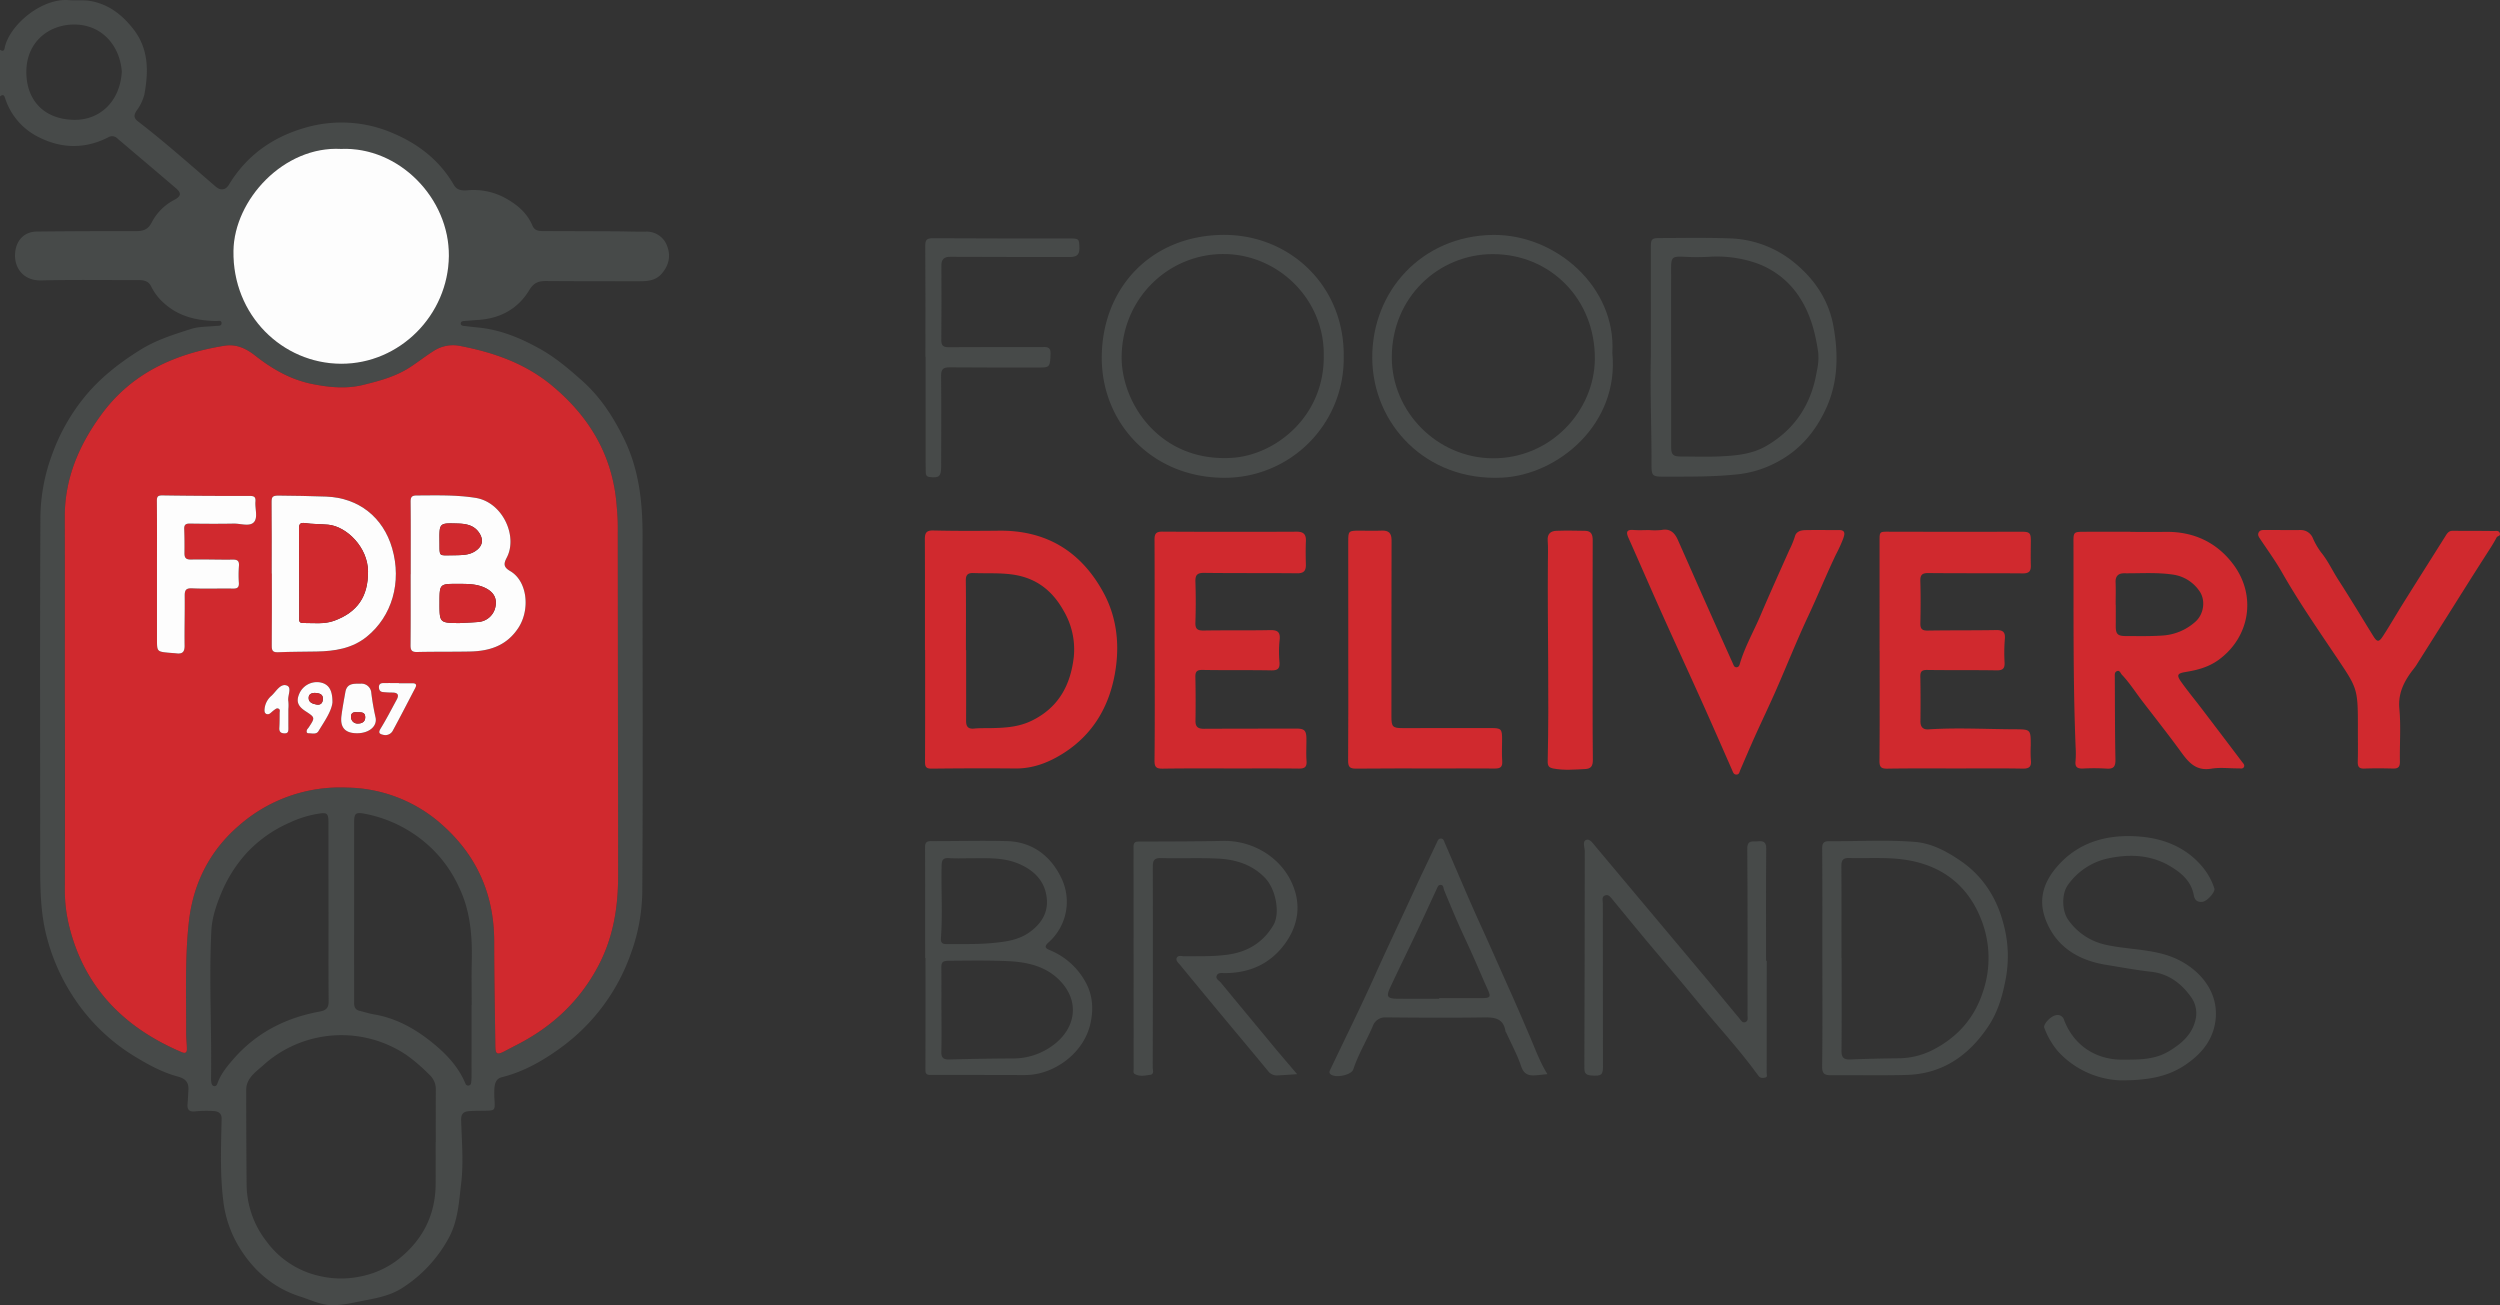 <svg xmlns="http://www.w3.org/2000/svg" width="957.692" height="500" viewBox="0 0 957.692 500">
  <rect x="0" y="0" width="957.692" height="500" fill="#333333" stroke="none"/>
  <defs>
    <style>
      .cls-1 {
        fill: #474a49;
      }

      .cls-2 {
        fill: #d0292e;
      }

      .cls-3 {
        fill: #fdfdfd;
      }
    </style>
  </defs>
  <g id="Layer_2" data-name="Layer 2">
    <g id="Layer_1-2" data-name="Layer 1">
      <g>
        <path class="cls-1" d="M0,19.049c1.736,1.187,1.736-.593,1.926-1.319,2.295-8.765,14.438-18.559,24.504-17.673,2.776.244,5.579-.166,8.362.349,6.995,1.293,12.126,5.37,16.349,10.811,5.886,7.584,5.784,16.243,4.155,25.03a18.055,18.055,0,0,1-2.979,6.162c-1.126,1.725-1.117,2.815.572,4.115C63.167,54.437,72.847,63.067,82.672,71.522c1.861,1.601,3.769,1.302,5.023-.769,6.693-11.047,16.442-18.063,28.747-21.682a49.568,49.568,0,0,1,34.419,2.098c9.665,4.145,17.667,10.431,23.019,19.71,1.22,2.116,3.327,2.178,5.35,2a25.469,25.469,0,0,1,15.688,3.774c3.935,2.365,7.221,5.422,9.033,9.757.792,1.895,2.306,2.103,4.013,2.108q13.739.041,27.477.095c3.952.02,7.906.182,11.856.126a8.313,8.313,0,0,1,8.391,5.876c1.319,3.603.45,7.16-2.192,10.213-2.292,2.648-5.29,2.907-8.41,2.907-11.956 0-23.912.011-35.867-.082-2.897-.022-4.751.629-6.468,3.481-4.337,7.209-11.148,10.881-19.59,11.426-1.822.118-3.641.278-5.461.415-.629.047-1.213.263-1.205.962.008.703.603.866,1.229.929,1.72.173,3.433.412,5.154.569,8.776.799,16.662,4.098,24.253,8.372,5.799,3.265,10.739,7.501,15.713,11.901,7.105,6.285,12.003,13.856,16.11,22.188,5.808,11.785,7.208,24.339,7.193,37.261-.053,45.573.206,91.147-.108,136.717a71.323,71.323,0,0,1-4.363,23.382,75.425,75.425,0,0,1-27.364,36.471c-6.695,4.844-13.927,8.893-22.082,10.932-2.179.545-2.661,2.324-2.827,4.173a33.644,33.644,0,0,0,.034,4.618c.194,3.99.212,3.982-3.903,4.047-2.024.032-4.056-.001-6.068.179-2.004.179-2.882,1.134-2.813,3.446.24,8.084.962,16.27.006,24.238-.851,7.101-1.198,14.468-4.897,21.148a52.255,52.255,0,0,1-17.447,18.742c-5.669,3.722-12.197,4.333-18.539,5.708a48.726,48.726,0,0,1-7.304,1.009c-4.934.313-9.187-1.922-13.514-3.303-10.294-3.285-18.165-10.14-23.663-19.462A44.019,44.019,0,0,1,85.521,459.903c-1.29-10.474-.821-20.903-.624-31.361.042-2.217-1.442-2.841-3.168-2.928a43.549,43.549,0,0,0-6.932.127c-2.41.265-3.156-.715-2.948-2.932.162-1.725.214-3.459.324-5.189.193-3.027-1.139-4.428-4.032-5.207-6.179-1.664-11.745-4.77-17.149-8.091a73.829,73.829,0,0,1-22.391-21.664,76.793,76.793,0,0,1-10.43-22.764c-2.698-9.632-2.773-19.363-2.774-29.173-.007-44.32-.139-88.641.084-132.96a70.955,70.955,0,0,1,4.381-23.379,74.82,74.82,0,0,1,11.878-21.495c6.039-7.661,13.615-13.62,21.92-18.812,6.126-3.829,12.837-5.928,19.553-8.064,2.97-.945,6.281-.832,9.442-1.155.936-.096,2.274.18,2.221-1.131-.048-1.175-1.359-.723-2.15-.741-7.29-.168-14.111-1.681-19.744-6.709a20.805,20.805,0,0,1-5.081-6.558c-1.041-2.183-2.993-2.437-5.121-2.431-12.341.036-24.688-.169-37.022.135-6.676.165-10.579-4.724-9.934-10.834.492-4.662,3.554-7.838,8.303-7.888q18.944-.198,37.891-.161c2.837.006,4.736-.554,6.173-3.473a20.279,20.279,0,0,1,8.72-8.574c2.458-1.353,2.647-2.524.534-4.338-7.437-6.385-14.933-12.701-22.405-19.046a2.821,2.821,0,0,0-3.603-.483c-8.829,4.482-17.801,4.361-26.573-.067a25.17,25.17,0,0,1-12.788-14.579C1.788,37.16,1.5,35.623,0,36.971ZM24.83,269.423h.029q0,35.698-.023,71.395a57.25,57.25,0,0,0,1.609,13.718c5.791,23.775,21.088,39.138,43.134,48.513,1.483.631,2.034.136,2.017-1.231-.025-2.112-.297-4.223-.289-6.334.055-14.05-.506-28.119,1.017-42.13,1.61-14.802,7.932-27.363,19.162-37.054A58.76,58.76,0,0,1,132.98,301.71a55.805,55.805,0,0,1,37.183,14.96c12.951,11.839,19.161,26.621,19.154,44.154-.005,13.288.279,26.576.436,39.865.038,3.195.639,3.53,3.562,2.004,1.623-.847,3.241-1.703,4.869-2.541,13.523-6.954,24.091-16.854,31.176-30.461,5.63-10.813,7.45-22.318,7.428-34.319q-.121-67.058-.134-134.116c-.002-2.695-.239-5.372-.464-8.061-1.567-18.742-10.357-33.488-24.609-45.379-10.39-8.669-22.642-12.883-35.649-15.355a13.608,13.608,0,0,0-10.15,2.209c-3.155,1.986-6.039,4.325-9.175,6.299-5.362,3.376-11.425,4.986-17.495,6.478-6.494,1.597-12.987.95-19.448-.339-8.232-1.643-15.293-5.691-21.792-10.795-3.541-2.781-7.237-4.622-11.929-3.863-18.853,3.052-35.355,10.358-47.004,26.202-8.595,11.69-14.162,24.523-14.125,39.374C24.874,221.826,24.83,245.625,24.83,269.423ZM166.89,437.452l.046-0c0-6.646-.025-13.293.013-19.939a7.446,7.446,0,0,0-2.517-5.862,68.542,68.542,0,0,0-8.462-7.322,44.638,44.638,0,0,0-55.207,3.813c-2.841,2.549-6.454,4.89-6.451,9.436q.012,18.062.156,36.125a35.821,35.821,0,0,0,7.498,21.678,34.337,34.337,0,0,0,21.034,13.55,35.567,35.567,0,0,0,14.777.111,34.42,34.42,0,0,0,14.036-6.029c9.654-7.282,14.992-17.06,15.072-29.377C166.919,448.241,166.89,442.847,166.89,437.452ZM130.655,57.05C108.767,55.833,89.73,76.442,89.424,96.085c-.384,24.721,18.816,43.2,41.245,43.269,22.468.069,41.061-18.674,41.288-41.282C172.181,75.892,152.775,56.084,130.655,57.05ZM125.852,349.479h-.021q0-17.039-.006-34.078c-.006-4.063-.452-4.249-4.333-3.61a41.117,41.117,0,0,0-10.673,3.405,49.348,49.348,0,0,0-16.32,11.543,53.036,53.036,0,0,0-9.54,14.931c-2.031,4.81-3.736,9.737-3.996,14.899-.944,18.76.175,37.535-.117,56.305a8.885,8.885,0,0,0,.16,2.005c.12.553.395,1.13,1.081,1.191.699.062,1.012-.446,1.208-1.013,1.219-3.524,3.546-6.369,5.909-9.113,8.799-10.217,20.119-16.043,33.266-18.435,2.432-.443,3.449-1.381,3.425-3.951C125.793,372.199,125.852,360.839,125.852,349.479Zm54.788,35.538h.056c0-5.393-.107-10.79.023-16.18.24-9.966-.427-19.707-4.863-28.927a49.027,49.027,0,0,0-10.528-14.953,50.663,50.663,0,0,0-25.696-13.249c-3.265-.588-3.968-.221-3.969,3.181q-.014,34.672-.006,69.344c-.001,1.55.468,2.603,2.065,2.988,1.863.449,3.697,1.055,5.581,1.375,8.867,1.506,16.359,5.858,23.113,11.478,4.956,4.123,9.321,8.871,11.866,14.978a1.123,1.123,0,0,0,2.201-.288,19.664,19.664,0,0,0,.151-2.587Q180.649,398.598,180.64,385.018ZM46.667,27.464C45.894,17.246,38.85,9.439,28.529,9.395c-9.846-.042-18.459,6.707-18.437,18.207.02,10.775,6.728,18.1,18.259,18.307C38.027,46.083,45.961,39.131,46.667,27.464Z"/>
        <path class="cls-2" d="M354.323,249.01c0-14.155.034-28.31-.033-42.465-.011-2.399.584-3.392,3.272-3.329,8.379.195,16.767.167,25.149.078,18.231-.194,31.546,8.073,40.062,23.842,5.191,9.613,6.218,20.235,4.32,30.901-2.262,12.716-8.423,23.254-19.504,30.369-5.627,3.613-11.731,6.051-18.659,5.983-10.695-.105-21.393-.061-32.088.057-2.146.024-2.499-.778-2.489-2.682.07-14.251.038-28.503.038-42.754Zm15.701.012.08,0c0,9.05.024,18.101-.017,27.151-.01,2.219.832,3.16,3.136,2.923,2.003-.206,4.036-.132,6.057-.164,5.468-.088,10.789-.334,15.949-2.849,10.335-5.038,14.898-13.691,16.12-24.473a29.13,29.13,0,0,0-3.935-17.694c-4.122-7.389-10.058-12.214-18.558-13.673-5.266-.904-10.569-.514-15.855-.72-2.229-.087-3.049.611-3.02,2.929C370.089,231.307,370.024,240.165,370.024,249.022Z"/>
        <path class="cls-2" d="M816.062,203.756c4.529,0,9.059.053,13.587-.011,10.656-.149,19.497,4.001,25.793,12.348,9.1,12.066,6.418,27.818-5.329,36.531-3.888,2.884-8.207,4.035-12.766,4.783-3.29.54-3.684,1.158-1.698,3.934,2.456,3.432,5.15,6.694,7.71,10.053q7.763,10.187,15.481,20.407c.442.586,1.169,1.229.753,2.032-.424.818-1.379.506-2.101.514-3.469.038-7.016-.452-10.39.115-5.888.989-8.736-2.453-11.691-6.523-4.79-6.599-9.868-12.99-14.826-19.467-2.566-3.352-4.828-6.942-7.751-10.013-.538-.565-.773-1.835-1.915-1.349-.943.401-.791,1.43-.786,2.299.063,10.495.027,20.991.245,31.482.058,2.776-.679,3.766-3.512,3.536a79.589,79.589,0,0,0-8.957-.018c-2.002.064-3.072-.46-2.827-2.747a37.688,37.688,0,0,0,.038-5.484c-1.04-26.163-.729-52.34-.822-78.513-.013-3.745.14-3.942,3.839-3.954,5.974-.019,11.949-.005,17.924-.005Zm-5.603,27.922.042,0c0,2.691.018,5.382-.005,8.072-.026,3.114.687,3.906,3.844,3.908,4.519.003,9.051.118,13.555-.171a20.763,20.763,0,0,0,13.286-5.481c3.164-2.972,3.822-8.337,1.237-11.762a14.727,14.727,0,0,0-9.722-6.085c-6.32-.981-12.669-.48-19.005-.543-2.132-.021-3.357,1.031-3.26,3.414C810.549,225.908,810.458,228.795,810.458,231.677Z"/>
        <path class="cls-2" d="M720.016,249.257q0-20.95-.002-41.9c-.001-3.797-.011-3.684,3.795-3.674q25.158.066,50.316.01c3.449-.004,3.868.373,3.84,3.72-.026,3.082-.082,6.166.002,9.246.061,2.217-.791,3.01-3.07,2.991-12.048-.102-24.098-.003-36.146-.124-2.409-.024-3.185.669-3.111,3.095.164,5.389.123,10.788.011,16.179-.045,2.171.732,2.797,2.87,2.761,8.673-.143,17.35-.045,26.022-.195,2.534-.044,3.713.57,3.471,3.359a64.111,64.111,0,0,0-.112,8.95c.126,2.361-.6,3.162-3.045,3.121-8.866-.149-17.736-.023-26.603-.15-2.047-.029-2.659.596-2.619,2.595.115,5.681.101,11.365.045,17.047-.022,2.224.973,3.255,3.125,3.115,10.978-.713,21.956-.078,32.934-.028,6.205.028,6.203-.005,6.189,6.301a48.312,48.312,0,0,0,.049,5.486c.285,2.53-.602,3.322-3.171,3.275-8.287-.152-16.578-.065-24.868-.063-8.964.002-17.93-.071-26.892.075-2.375.039-3.085-.549-3.063-3.004.123-14.062.06-28.125.06-42.188Z"/>
        <path class="cls-2" d="M442.307,249.136c0-14.156.032-28.311-.034-42.467-.01-2.208.611-3.025,2.971-3.012q25.729.143,51.459.022c2.63-.01,3.668.998,3.557,3.604-.127,2.98-.085,5.97-.009,8.954.061,2.39-.773,3.411-3.376,3.381-11.852-.134-23.707-.006-35.558-.162-2.721-.036-3.471.842-3.382,3.456.177,5.194.162,10.401-.005,15.596-.08,2.493.851,3.075,3.195,3.035,8.478-.143,16.961.015,25.438-.158,2.902-.059,3.957.784,3.629,3.764a43.785,43.785,0,0,0-.065,8.366c.211,2.535-.546,3.337-3.14,3.288-8.767-.164-17.539-.009-26.306-.166-2.236-.04-2.806.672-2.76,2.77.122,5.582.12,11.17.041,16.753-.033,2.311,1.028,3.026,3.164,3.016,11.756-.056,23.513-.047,35.269-.075,3.323-.008,4.046.669,4.067,4.021.018,2.792-.168,5.598.042,8.374.181,2.386-.782,2.953-2.965,2.927-7.997-.093-15.996-.048-23.995-.048-9.348.001-18.697-.073-28.042.073-2.463.038-3.266-.466-3.236-3.136.157-14.058.074-28.118.074-42.177Z"/>
        <path class="cls-2" d="M631.9,203.071a24.787,24.787,0,0,0,4.616-.048c3.331-.642,5.039,1.13,6.224,3.786,3.393,7.608,6.73,15.241,10.115,22.852q5.441,12.237,10.939,24.45c.299.665.523,1.585,1.502,1.501.954-.082,1.093-1.002,1.308-1.711,1.924-6.341,5.221-12.093,7.799-18.153,3.561-8.368,7.313-16.656,11.011-24.966a34.756,34.756,0,0,0,2.181-5.307c.483-1.846,2.225-2.362,3.906-2.396,4.334-.087,8.672-.006,13.008-.03,2.761-.015,2.021,1.938,1.595,3.222a52.398,52.398,0,0,1-2.735,6.025c-3.73,7.772-6.96,15.767-10.623,23.574-4.429,9.441-8.277,19.152-12.473,28.704-2.619,5.961-5.448,11.829-8.121,17.767-1.883,4.183-3.66,8.413-5.49,12.62-.33.758-.383,1.81-1.578,1.757-.944-.042-1.157-.812-1.477-1.541-3.88-8.839-7.746-17.684-11.704-26.488-5.028-11.186-10.18-22.317-15.198-33.507-4.354-9.71-8.568-19.483-12.907-29.201-1.024-2.294-.544-3.161,2.034-2.957,2.011.159,4.045.032,6.068.032Z"/>
        <path class="cls-2" d="M903.247,279.28c.004-.289.004-.578.004-.867.015-14.952-.234-14.785-8.603-27.271-7.004-10.448-14.17-20.809-20.41-31.766-2.554-4.486-5.611-8.687-8.476-12.993-.505-.759-.979-1.484-.536-2.379.447-.905,1.314-.986,2.23-.981q6.939.038,13.878.02a5.009,5.009,0,0,1,4.722,3.23,27.224,27.224,0,0,0,3.056,5.269c2.702,3.302,4.405,7.103,6.661,10.596,4.567,7.069,8.894,14.293,13.328,21.449,1.498,2.417,2.167,2.527,3.751.1,2.72-4.168,5.187-8.499,7.828-12.719,5.375-8.589,10.802-17.145,16.189-25.726.636-1.012,1.243-1.912,2.64-1.902,5.299.04,10.6-.001,15.898.082.747.012,1.844-.324,2.221.835.364,1.118-.923,1.043-1.215,1.6-1.334,2.55-2.926,4.928-4.479,7.343-4.5,6.998-8.908,14.055-13.348,21.092q-6.508,10.315-13.019,20.629c-.563.888-1.273,1.681-1.892,2.535-3.044,4.193-5.052,8.484-4.533,14.075.621,6.684.082,13.471.2,20.211.036,2.037-.646,2.727-2.634,2.672-3.66-.101-7.328-.133-10.985.008-2.124.082-2.574-.803-2.518-2.719C903.327,287.565,903.243,283.422,903.247,279.28Z"/>
        <path class="cls-1" d="M514.743,136.82a45.636,45.636,0,0,1-46.362,46.205c-27.309-.336-46.449-21.132-46.324-46.215.132-26.469,18.843-46.645,46.598-46.826C494.059,89.817,515.194,109.539,514.743,136.82Zm-7.643-.599c.317-21.471-17.334-38.74-38.153-38.906-21.109-.168-39.086,16.744-39.271,39.373-.145,17.67,14.657,40.529,42.425,38.689C488.573,174.285,507.369,159.615,507.101,136.221Z"/>
        <path class="cls-2" d="M516.489,249.2q-.006-20.798-.008-41.597c-.003-4.228.065-4.32,4.396-4.321,2.794-.001,5.593.106,8.382-.016,2.699-.117,3.823.93,3.816,3.704-.062,22.532-.035,45.065-.052,67.598-.003,3.826.476,4.356,4.291,4.354q16.912-.007,33.823-.018c3.949-0,4.281.348,4.279,4.307-.002,2.792-.159,5.597.047,8.374.166,2.243-.747,2.835-2.786,2.818-7.323-.061-14.647-.027-21.97-.025-10.407.003-20.815-.054-31.221.063-2.377.027-3.074-.63-3.053-3.07C516.556,277.315,516.493,263.257,516.489,249.2Z"/>
        <path class="cls-1" d="M617.649,135.21c2.676,27.33-20.847,46.692-42.195,47.761-29.306,1.467-49.593-20.632-49.775-45.707-.187-25.905,19.171-46.857,46.073-47.266C596.04,89.63,619.193,110.039,617.649,135.21Zm-45.918,40.355c22.338.188,39.08-18.195,39.219-38.068.16-22.996-17.171-40.208-39.182-40.15-20.682.054-38.628,16.52-38.601,39.583C533.189,157.766,550.523,175.388,571.73,175.565Z"/>
        <path class="cls-1" d="M676.787,368.054q0,21.527-.012,43.054c-.001.604.407,1.492-.561,1.689-.915.186-1.867.327-2.592-.68-7.191-9.98-15.609-18.958-23.371-28.473-6.431-7.883-13.095-15.576-19.617-23.386-4.304-5.153-8.533-10.368-12.809-15.544-.786-.952-1.6-2.254-3.019-1.69-1.351.537-.8,2.011-.8,3.1q.001,29.914.048,59.827c.001.578-.014,1.157.003,1.734.128,4.169-.453,4.623-4.619,4.29-2.022-.162-2.514-1.019-2.507-2.95q.138-41.463.157-82.927c.003-1.542-1.076-3.813.66-4.404,1.332-.454,2.634,1.572,3.678,2.815q21.418,25.521,42.819,51.056c4.072,4.861,8.091,9.766,12.138,14.647.597.72,1.094,1.798,2.271,1.315,1.149-.471.785-1.627.785-2.544.001-21.291.067-42.583-.099-63.873-.028-3.554,2.26-2.635,4.017-2.819,1.843-.193,3.266.021,3.242,2.698-.13,14.353-.061,28.709-.061,43.063Z"/>
        <path class="cls-1" d="M354.401,366.986c0-14.15.025-28.301-.031-42.451-.007-1.783.619-2.334,2.353-2.329,9.634.029,19.273-.241,28.901-.003,10.092.25,17.203,5.968,21.158,14.593a20.794,20.794,0,0,1-5.157,24.259c-1.538,1.389-1.341,2.174.391,2.867a27.395,27.395,0,0,1,13.899,12.431c2.776,5.018,3.088,10.778,1.606,16.533-2.867,11.138-14.272,18.928-24.704,18.935-12.139.007-24.278-.082-36.416-.038-1.9.007-1.894-.945-1.891-2.341q.048-21.228.02-42.456Zm6.228,19.762.021 0c0,5.393.095,10.788-.044,16.177-.061,2.35.872,2.987,3.057,2.933,8.092-.202,16.187-.356,24.281-.386a25.594,25.594,0,0,0,15.599-5.168c8.698-6.501,10.339-17.091,1.944-25.18-5.452-5.254-12.521-6.64-19.659-6.95-7.391-.32-14.82-.189-22.232-.134-2.717.02-3.002.7-2.984,2.817C360.66,376.155,360.629,381.452,360.629,386.748Zm11.889-57.972c-2.989,0-5.986.136-8.963-.046-2.163-.132-2.786.592-2.839,2.734-.229,9.335.417,18.679-.273,28.004-.172,2.324,1.335,2.2,2.763,2.186,5.495-.056,11.018.139,16.476-.359,5.205-.475,10.501-1.041,14.983-4.374,4.242-3.154,6.809-7.198,6.356-12.508-.568-6.658-4.606-10.838-10.598-13.451C384.646,328.443,378.573,328.767,372.518,328.777Z"/>
        <path class="cls-1" d="M632.402,136.639q0-20.8-.001-41.6c-.001-3.515.236-3.842,3.7-3.849,8.771-.019,17.55-.191,26.311.12a40.903,40.903,0,0,1,25.769,9.985c7.532,6.38,12.485,14.302,14.167,23.659,1.872,10.413,1.882,21.024-2.652,31.139-4.283,9.553-10.75,16.967-20.201,21.559a40.501,40.501,0,0,1-13.167,3.971c-9.591,1.093-19.211.952-28.83.977-4.598.012-4.859-.3-4.845-4.944C632.695,163.982,632.078,150.31,632.402,136.639Zm7.758.065.021,0q0,17.198.001,34.396c.001,3.05.692,3.772,3.709,3.78,5.11.013,10.23.189,15.328-.06,5.953-.291,11.952-.853,17.268-3.906,11.119-6.386,17.444-16.161,19.482-28.683a23.027,23.027,0,0,0,.563-7.146c-1.076-7.357-2.842-14.395-6.913-20.799a32.556,32.556,0,0,0-18.3-13.974,46.185,46.185,0,0,0-16.779-1.929,91.536,91.536,0,0,1-9.83-.038c-3.978-.173-4.542.254-4.545,4.252Q640.148,119.649,640.16,136.703Z"/>
        <path class="cls-1" d="M496.907,411.486c-3.042.199-5.409.405-7.78.49a4.13,4.13,0,0,1-3.433-1.778c-5.986-7.259-12.041-14.461-18.053-21.699q-7.824-9.419-15.597-18.881c-.649-.79-1.782-1.635-1.241-2.717.549-1.097,1.914-.557,2.912-.569,5.679-.071,11.369.163,17.016-.687,7.444-1.121,13.255-4.753,17.098-11.287,2.607-4.432,1.008-13.573-3.155-17.973-4.831-5.106-11.133-7.11-17.861-7.461-7.307-.381-14.651-.016-21.972-.215-2.623-.071-3.239.831-3.234,3.293q.085,38.437-.033,76.873c-.002,1.015.716,2.636-.991,2.869-1.955.268-4.043.775-5.92-.347-.645-.386-.397-1.227-.397-1.886q-.013-42.482-.037-84.965c-.001-1.379.256-2.153,1.881-2.159,10.782-.038,21.566-.033,32.346-.255,12.788-.264,24.705,7.88,27.902,20.294,1.768,6.862-.003,13.453-4.122,19.097-5.644,7.735-13.574,11.274-23.129,11.246-1.116-.003-2.528-.297-3.034,1.039-.467,1.232.887,1.764,1.526,2.539q10.279,12.446,20.585,24.87C490.88,404.462,493.643,407.649,496.907,411.486Z"/>
        <path class="cls-1" d="M812.123,413.861a34.218,34.218,0,0,1-23.662-11.013,29.787,29.787,0,0,1-5.344-9.141c-.502-1.194,2.192-4.227,4.182-4.726a2.578,2.578,0,0,1,3.409,1.785c3.712,9.633,12.014,15.22,22.423,15.175,6.075-.026,12.126.104,17.662-3.196,5.14-3.063,9.322-6.736,10.439-12.976a10.689,10.689,0,0,0-2.129-8.152c-3.658-5.044-8.564-8.628-14.991-9.346-5.838-.652-11.617-1.739-17.394-2.679-9.224-1.502-17.342-5.717-21.785-14.381-4.165-8.122-3.536-15.557,3.082-23.226,8.363-9.693,19.71-12.519,31.797-11.506,8.951.75,17.319,3.978,23.552,11.196a24.959,24.959,0,0,1,4.918,8.695c.415,1.269-2.72,4.881-4.579,5.093-1.838.21-2.946-.48-3.336-2.613-.978-5.348-4.848-8.584-9.213-11.138-7.677-4.492-16.077-4.593-24.389-2.7a25.387,25.387,0,0,0-14.515,9.885c-2.556,3.376-2.462,10.147.14,13.607a23.588,23.588,0,0,0,14.039,9.362c7.897,1.802,16.108,1.609,23.863,4.111,10.526,3.396,20.38,12.951,18.293,25.754-1.155,7.084-5.414,12.012-11.002,15.903C831.291,412.015,823.994,413.933,812.123,413.861Z"/>
        <path class="cls-1" d="M698.093,367.151c0-14.056.052-28.112-.056-42.166-.016-2.108.759-2.769,2.627-2.752,10.979.102,21.981-.609,32.932.287,6.411.525,12.052,3.583,17.343,7.171,8.604,5.836,13.925,14.232,16.468,23.925a47.086,47.086,0,0,1,1.142,20.218c-1.219,6.931-2.973,13.492-6.882,19.341-7.465,11.173-17.522,18.235-31.345,18.611-9.627.262-19.267.025-28.9.112-2.515.023-3.438-.633-3.4-3.447.184-13.765.084-27.533.084-41.3Zm7.331-.081.059 0c0,11.837.058,23.675-.046,35.511-.023,2.573.931,3.374,3.388,3.277q9.237-.365,18.484-.451a29.315,29.315,0,0,0,12.795-3.051c9.247-4.66,15.945-11.774,19.361-21.97a40.223,40.223,0,0,0-.964-29.261c-5.053-12.009-14.363-19.211-27.277-21.544-7.538-1.361-15.16-.713-22.75-.901-2.524-.063-3.101.876-3.086,3.166C705.465,343.588,705.424,355.329,705.424,367.07Z"/>
        <path class="cls-1" d="M592.772,411.476c-2.039.196-3.64.45-5.246.48-2.417.045-3.896-.792-4.803-3.474-1.494-4.416-3.748-8.575-5.686-12.841-.079-.174-.269-.316-.296-.491-.84-5.453-4.674-5.459-9.026-5.395-12.332.18-24.669.098-37.003-.021a4.991,4.991,0,0,0-4.851,3.42c-2.394,5.544-5.537,10.746-7.451,16.508-.741,2.23-6.979,3.455-8.741,1.816-.644-.599-.33-1.194-.032-1.819,5.758-12.089,11.721-24.087,17.198-36.303,4.813-10.736,9.914-21.334,14.811-32.029,2.859-6.241,5.877-12.41,8.8-18.622.336-.715.553-1.485,1.533-1.467,1.003.018,1.136.851,1.442,1.556,4.722,10.894,9.302,21.853,14.242,32.646,3.54,7.735,6.928,15.542,10.418,23.297,2.741,6.092,5.39,12.262,8.021,18.417C588.12,401.876,589.86,406.741,592.772,411.476Zm-41.483-28.872-0-.242c5.494,0,10.988.015,16.481-.006,3.172-.012,3.415-.499,2.142-3.296-1.98-4.35-3.813-8.766-5.762-13.129-1.833-4.105-3.785-8.156-5.595-12.271-1.847-4.2-3.603-8.44-5.353-12.681-.316-.766-.152-1.917-1.271-1.995-1.065-.074-1.301,1.007-1.653,1.761-2.473,5.289-4.883,10.607-7.381,15.883-3.395,7.172-6.889,14.296-10.264,21.477-1.76,3.744-1.217,4.483,3.045,4.496C540.882,382.616,546.086,382.604,551.29,382.604Z"/>
        <path class="cls-2" d="M610.113,249.144c0,13.954-.076,27.908.072,41.861.026,2.46-.686,3.499-3.045,3.606-4.009.181-7.998.558-12.019-.198-1.83-.344-2.272-1.052-2.232-2.813.578-25.301-.117-50.604.069-75.907.021-2.887.134-5.785-.071-8.658-.183-2.572,1.162-3.613,3.336-3.695,3.654-.138,7.317-.057,10.976.002,2.377.039,2.942,1.447,2.931,3.651-.074,14.05-.037,28.1-.037,42.15Z"/>
        <path class="cls-1" d="M354.502,136.734c0-14.16.06-28.32-.058-42.478-.02-2.432.614-3.012,3.046-2.994,17.35.125,34.701.067,52.052.08,3.891.003,3.859.119,3.956,3.77.077,2.899-1.611,3.355-3.878,3.352q-10.411-.013-20.821-.016c-8.289-.012-16.579-.009-24.868-.066-2.317-.016-3.311,1.032-3.304,3.312.028,9.536.074,19.072-.032,28.607-.025,2.276.905,2.717,2.921,2.705,11.759-.074,23.519-.059,35.278-.041,1.743.003,3.743-.492,3.649,2.553-.149,4.826-.325,5.276-3.875,5.275-11.567-.002-23.135.037-34.701-.072-2.441-.023-3.38.596-3.352,3.228.123,11.654.048,23.31.022,34.965-.008,3.629-.868,4.289-4.494,3.815-1.185-.155-1.378-.865-1.405-1.785q-.061-2.165-.061-4.332-.006-19.939-.003-39.877Z"/>
        <path class="cls-2" d="M24.83,269.423c0-23.798.043-47.597-.016-71.395-.037-14.851,5.53-27.684,14.125-39.374,11.65-15.844,28.151-23.15,47.004-26.202,4.692-.76,8.388,1.082,11.929,3.863,6.499,5.104,13.561,9.153,21.792,10.795,6.461,1.289,12.954,1.936,19.448.339,6.071-1.493,12.134-3.102,17.495-6.478,3.136-1.974,6.019-4.313,9.175-6.299a13.608,13.608,0,0,1,10.15-2.209c13.007,2.472,25.259,6.686,35.649,15.355,14.251,11.89,23.041,26.637,24.609,45.379.225,2.688.461,5.365.464,8.061q.061,67.058.134,134.116c.022,12-1.799,23.506-7.428,34.319-7.084,13.607-17.653,23.507-31.176,30.461-1.628.837-3.246,1.693-4.869,2.541-2.923,1.527-3.524,1.191-3.562-2.004-.157-13.288-.441-26.576-.436-39.865.007-17.534-6.203-32.315-19.154-44.154A55.805,55.805,0,0,0,132.98,301.71a58.76,58.76,0,0,0-41.493,14.591c-11.23,9.691-17.553,22.253-19.162,37.054-1.524,14.011-.962,28.08-1.017,42.13-.008,2.111.263,4.222.289,6.334.016,1.367-.534,1.861-2.017,1.231-22.046-9.375-37.344-24.738-43.134-48.513a57.25,57.25,0,0,1-1.609-13.718q.075-35.697.023-71.395ZM157.342,219.972h-.028c0,9.044.053,18.089-.042,27.133-.021,1.952.419,2.714,2.527,2.665,6.737-.159,13.48-.05,20.218-.186,7.533-.152,14.056-2.207,18.536-9.023,4.605-7.006,3.522-17.935-3.095-21.788-2.74-1.596-2.486-2.917-1.288-5.232,4.228-8.167-1.606-21.178-12.021-22.824-7.458-1.178-14.962-.952-22.469-.916-1.927.009-2.402.579-2.382,2.462C157.396,201.498,157.342,210.735,157.342,219.972Zm-53.252-.291.048,0c0,9.242.045,18.484-.038,27.725-.017,1.849.42,2.537,2.4,2.451,4.907-.212,9.823-.184,14.735-.278,6.93-.132,13.591-1.102,19.249-5.665,9.681-7.808,13.487-20.891,9.746-33.86-3.443-11.935-12.854-19.372-25.286-19.825-6.06-.221-12.125-.326-18.191-.382-2.487-.023-2.736.551-2.71,2.686C104.153,201.582,104.09,210.632,104.09,219.681Zm-43.954.037q0,12.572 0,25.144c0,4.763.001,4.765,4.657,5.198.956.089,1.917.125,2.869.24,2.234.271,3.083-.618,3.054-2.927-.081-6.356.105-12.716.041-19.073-.021-2.131.384-3.037,2.855-2.923,5.195.24,10.409.003,15.613.1,1.773.033,2.394-.501,2.272-2.298a44.592,44.592,0,0,1,.037-6.353c.141-1.876-.463-2.488-2.39-2.457-5.299.086-10.604-.145-15.902-.029-1.94.043-2.594-.583-2.575-2.413.032-3.082.024-6.167-.097-9.246-.066-1.675.592-2.134,2.198-2.11,5.59.083,11.184.111,16.774.007,2.652-.049,6.107,1.258,7.744-.572,1.577-1.763.35-5.167.569-7.838.13-1.576-.299-2.186-2.037-2.184-11.181.014-22.363-.031-33.543-.208-1.862-.029-2.199.467-2.183,2.197C60.18,201.222,60.135,210.47,60.136,219.718Zm76.838,61.172c4.46-.058,7.666-2.713,6.883-6.117a93.241,93.241,0,0,1-1.613-9.322,3.783,3.783,0,0,0-4.14-3.553c-2.57.011-5.189-.233-5.799,3.201-.535,3.012-1.108,6.021-1.501,9.053C130.206,278.771,132.263,280.952,136.974,280.89Zm-9.614-11.759c.049-4.945-1.539-7.127-4.737-7.728a7.355,7.355,0,0,0-8.05,4.525c-1.146,2.786-.461,4.609,2.44,6.501,3.749,2.445,3.75,2.445,1.178,6.318-.209.314-.541.586-.635.927-.153.553-.206,1.216.663,1.226,1.318.015,2.972.525,3.767-.784C124.305,276.302,126.944,272.59,127.36,269.131Zm25.436-7.393-0-.076c-2.019,0-4.039-.025-6.057.011-.997.018-1.612.475-1.578,1.605.03,1.01.441,1.706,1.457,1.821a35.857,35.857,0,0,0,3.742.207c2.058.017,2.567.937,1.615,2.69-2.009,3.702-3.93,7.46-6.136,11.042-1.05,1.704-.479,2.152,1.059,2.475A3.199,3.199,0,0,0,150.524,279.811c2.929-5.387,5.72-10.849,8.564-16.283.637-1.216.27-1.799-1.1-1.792C156.258,261.746,154.527,261.739,152.796,261.739ZM110.477,271.486h.012a15.748,15.748,0,0,0-.03-2.879c-.392-2.074,1.515-5.24-.598-6.008-2.456-.893-4.069,2.277-5.861,3.92a7.543,7.543,0,0,0-2.667,5.24c-.038.7-.01,1.402.702,1.75a1.484,1.484,0,0,0,1.591-.359c.455-.353.862-.773,1.334-1.101.533-.37,1.074-.948,1.803-.534.626.355.361,1.028.356,1.574-.017,1.923-0,3.849-.119,5.767-.096,1.542.641,2.066,2.04,2.083,1.423.017,1.446-.928,1.44-1.951C110.468,276.487,110.477,273.986,110.477,271.486Z"/>
        <path class="cls-3" d="M130.655,57.05c22.12-.966,41.526,18.842,41.303,41.021-.228,22.608-18.82,41.35-41.288,41.282-22.429-.069-41.629-18.547-41.245-43.269C89.73,76.442,108.767,55.833,130.655,57.05Z"/>
        <path class="cls-3" d="M157.342,219.972c0-9.237.054-18.474-.045-27.71-.02-1.883.455-2.453,2.382-2.462,7.507-.036,15.011-.262,22.469.916,10.415,1.645,16.249,14.657,12.021,22.824-1.198,2.314-1.452,3.636,1.288,5.232,6.617,3.853,7.7,14.782,3.095,21.788-4.48,6.816-11.003,8.871-18.536,9.023-6.738.136-13.481.027-20.218.186-2.107.05-2.547-.712-2.527-2.665.095-9.043.042-18.088.042-27.133Zm18.673,18.712c2.397-.134,4.799-.212,7.19-.417a7.231,7.231,0,0,0,6.675-6.418c.431-3.047-1.06-5.36-4.502-6.853-3.173-1.377-6.553-1.315-9.919-1.325-7.078-.021-7.078-.027-7.091,7.152C168.353,238.621,168.353,238.621,176.014,238.684Zm-2.085-25.963c2.782-.094,5.589.061,8.099-1.571,2.721-1.77,3.353-4.164,1.645-6.87-1.932-3.061-4.98-3.631-8.278-3.731-7.091-.215-7.119-.238-7.041,6.669C168.429,213.733,167.808,212.633,173.93,212.72Z"/>
        <path class="cls-3" d="M104.09,219.681c0-9.049.064-18.099-.047-27.146-.026-2.135.223-2.709,2.71-2.686,6.066.056,12.131.161,18.191.382,12.432.453,21.843,7.89,25.286,19.825,3.741,12.969-.065,26.052-9.746,33.86-5.658,4.563-12.319,5.533-19.249,5.665-4.912.094-9.829.066-14.735.278-1.98.085-2.416-.602-2.4-2.451.083-9.241.038-18.483.038-27.725Zm10.468-.383h.042c0,5.674-.015,11.347.015,17.021.005.982-.323,2.344,1.344,2.33,4.03-.033,8.223.55,12.026-.844,9.018-3.304,13.08-9.385,12.998-18.942-.08-9.242-8.221-17.187-15.239-17.867-2.973-.288-5.962-.178-8.9-.612-1.952-.289-2.323.494-2.306,2.182C114.593,208.143,114.558,213.721,114.558,219.299Z"/>
        <path class="cls-3" d="M60.135,219.718c-.001-9.248.045-18.496-.042-27.743-.016-1.73.321-2.227,2.183-2.197,11.179.177,22.362.222,33.543.208,1.738-.002,2.166.608,2.037,2.184-.22,2.67,1.008,6.075-.569,7.838-1.637,1.829-5.092.522-7.744.572-5.59.104-11.183.076-16.774-.007-1.607-.024-2.264.436-2.198,2.11.121,3.079.129,6.164.097,9.246-.019,1.83.635,2.456,2.575,2.413,5.298-.117,10.603.115,15.902.029,1.927-.031,2.532.582,2.39,2.457a44.592,44.592,0,0,0-.037,6.353c.122,1.797-.499,2.331-2.272,2.298-5.204-.097-10.419.14-15.613-.1-2.472-.114-2.877.792-2.855,2.923.064,6.357-.122,12.717-.041,19.073.03,2.309-.82,3.198-3.054,2.927-.952-.115-1.913-.151-2.869-.24-4.656-.434-4.657-.436-4.657-5.198Q60.135,232.29,60.135,219.718Z"/>
        <path class="cls-3" d="M136.974,280.89c-4.712.062-6.768-2.12-6.17-6.737.393-3.032.966-6.041,1.501-9.053.61-3.434,3.23-3.19,5.799-3.201a3.783,3.783,0,0,1,4.14,3.553,93.241,93.241,0,0,0,1.613,9.322C144.64,278.177,141.434,280.832,136.974,280.89Zm-.181-8.039c-1.187-.103-2.41.075-2.312,1.843a2.455,2.455,0,0,0,2.62,2.469c1.544.011,2.866-.67,2.803-2.506C139.839,272.721,138.314,272.87,136.794,272.851Z"/>
        <path class="cls-3" d="M127.36,269.131c-.417,3.459-3.055,7.171-5.373,10.985-.796,1.31-2.449.799-3.767.784-.869-.01-.816-.673-.663-1.226.094-.341.427-.613.635-.927,2.572-3.873,2.571-3.873-1.178-6.318-2.901-1.892-3.586-3.716-2.44-6.501a7.355,7.355,0,0,1,8.05-4.525C125.821,262.005,127.409,264.187,127.36,269.131Zm-6.861-3.699c-.712.065-2.259.186-2.262,1.943-.003,1.746,1.578,2.244,3.007,2.508,1.518.281,2.358-.499,2.442-2.033C123.783,266.087,122.69,265.535,120.499,265.432Z"/>
        <path class="cls-3" d="M152.796,261.739c1.731,0,3.461.007,5.192-.002,1.37-.008,1.736.576,1.1,1.792-2.844,5.434-5.635,10.896-8.564,16.283a3.199,3.199,0,0,1-3.627,1.703c-1.538-.324-2.109-.771-1.059-2.475,2.207-3.582,4.127-7.34,6.136-11.042.951-1.753.443-2.673-1.615-2.69a35.857,35.857,0,0,1-3.742-.207c-1.016-.115-1.427-.811-1.457-1.821-.034-1.13.581-1.587,1.578-1.605,2.019-.036,4.038-.011,6.057-.011Z"/>
        <path class="cls-3" d="M110.477,271.486c0,2.5-.009,5.001.004,7.501.005,1.024-.017,1.969-1.44,1.951-1.399-.017-2.136-.541-2.04-2.083.119-1.917.102-3.844.119-5.767.005-.546.269-1.219-.356-1.574-.729-.414-1.269.164-1.803.534-.472.327-.879.747-1.334,1.101a1.484,1.484,0,0,1-1.591.359c-.713-.348-.74-1.05-.702-1.75A7.543,7.543,0,0,1,104,266.518c1.792-1.642,3.405-4.813,5.861-3.92,2.113.769.206,3.934.598,6.008a15.748,15.748,0,0,1,.03,2.879Z"/>
        <path class="cls-2" d="M176.014,238.684c-7.661-.063-7.661-.063-7.647-7.861.013-7.179.013-7.173,7.091-7.152,3.366.01,6.746-.052,9.919,1.325,3.441,1.493,4.933,3.806,4.502,6.853a7.231,7.231,0,0,1-6.675,6.418C180.813,238.472,178.411,238.549,176.014,238.684Z"/>
        <path class="cls-2" d="M173.929,212.72c-6.122-.087-5.501,1.013-5.574-5.502-.078-6.907-.049-6.884,7.041-6.669,3.298.1,6.346.67,8.278,3.731,1.708,2.705,1.077,5.1-1.645,6.87C179.518,212.782,176.712,212.626,173.929,212.72Z"/>
        <path class="cls-2" d="M114.558,219.299c0-5.578.035-11.155-.021-16.732-.017-1.687.355-2.47,2.306-2.182,2.937.434,5.927.324,8.9.612,7.019.68,15.159,8.625,15.239,17.867.083,9.557-3.98,15.638-12.998,18.942-3.803,1.394-7.996.811-12.026.844-1.666.014-1.339-1.348-1.344-2.33-.03-5.674-.015-11.347-.015-17.021Z"/>
        <path class="cls-2" d="M136.794,272.851c1.52.019,3.046-.131,3.111,1.806.062,1.836-1.259,2.518-2.803,2.506a2.455,2.455,0,0,1-2.62-2.469C134.384,272.926,135.607,272.748,136.794,272.851Z"/>
        <path class="cls-2" d="M120.499,265.432c2.191.103,3.284.655,3.187,2.418-.084,1.533-.924,2.313-2.442,2.033-1.429-.264-3.01-.762-3.007-2.508C118.24,265.618,119.787,265.498,120.499,265.432Z"/>
      </g>
    </g>
  </g>
</svg>
